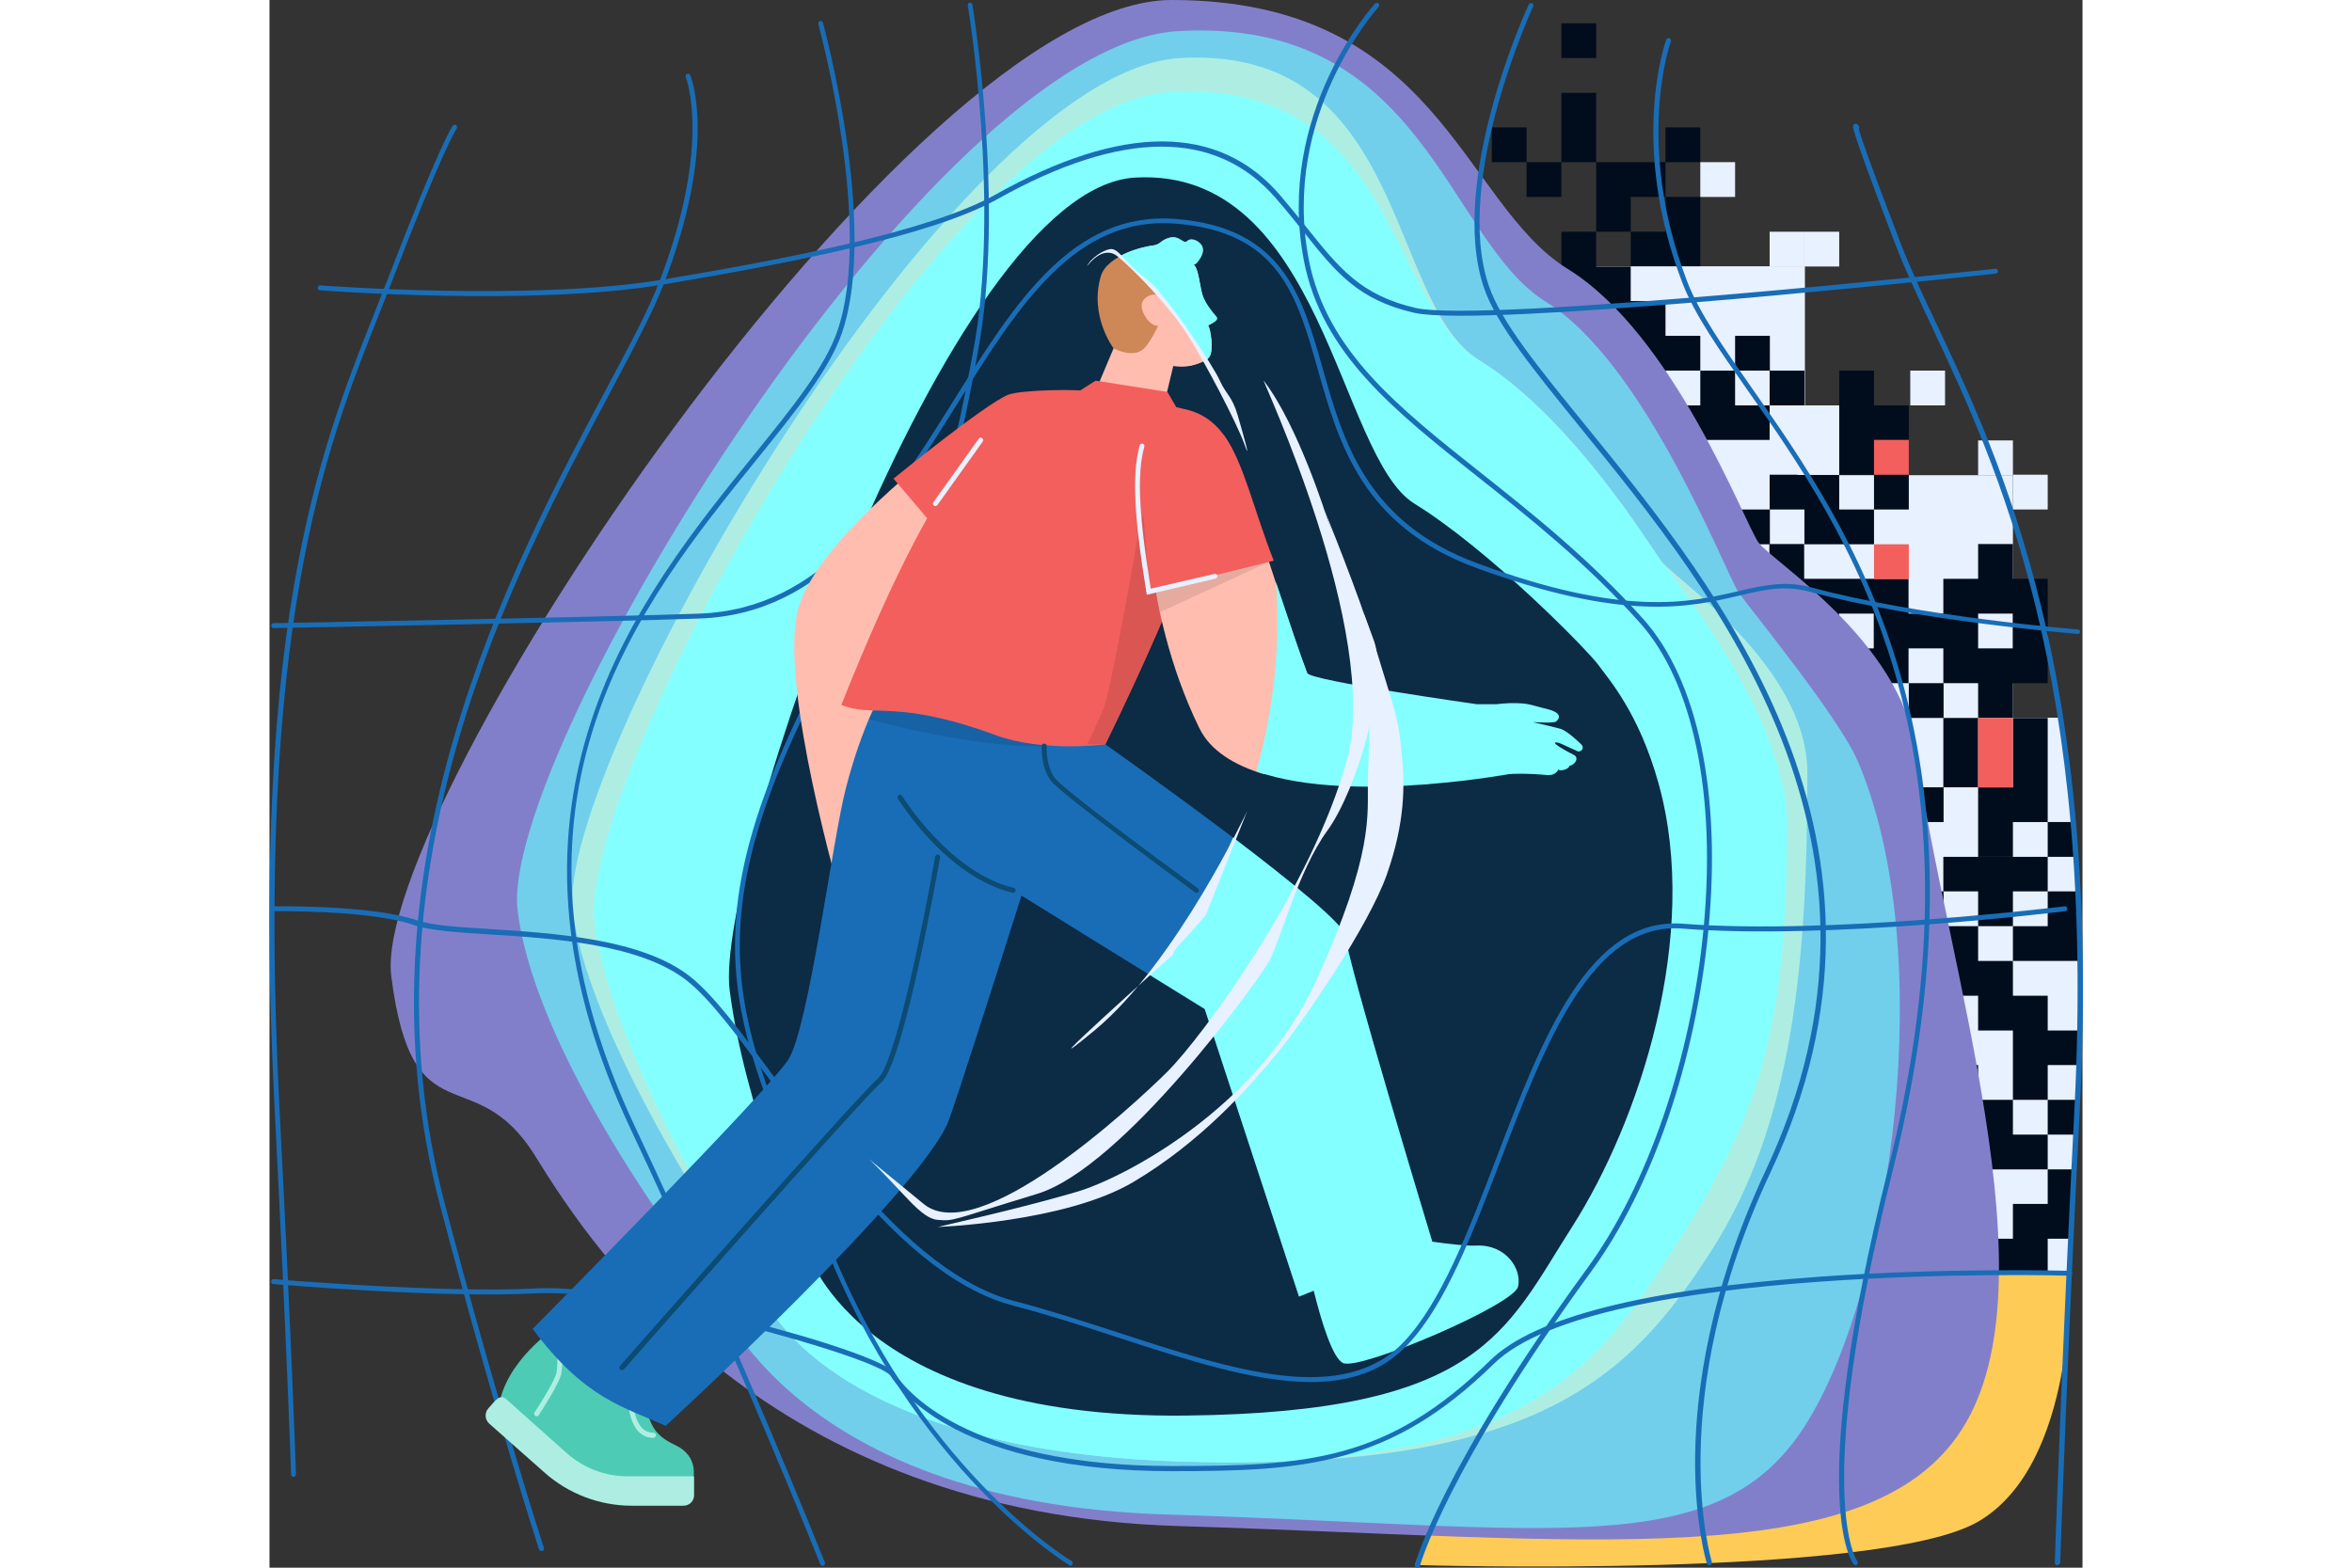 <?xml version="1.0" encoding="utf-8"?>
<svg version="1.1" xmlns="http://www.w3.org/2000/svg" viewBox="0 0 740 640" width="600px" height="400px">
<rect x="0" y="0" width="740" height="640" fill="#333333" stroke="none"/>
<style type="text/css">
	.st0{fill:#E8F1FF;}
	.st1{fill:#010D1D;}
	.st2{fill:#F25F5C;}
	.st3{fill:#FFCB57;}
	.st4{fill:#827FCA;}
	.st5{fill:#71CFEB;}
	.st6{fill:#AEEEE2;}
	.st7{fill:#83FFFF;}
	.st8{fill:#0C2B45;}
	.st9{fill:#196DB6;}
	.st10{fill:#4ECBB4;}
	.st11{fill:#FFBDB0;}
	.st12{opacity:0.1;}
	.st13{fill:#CE8757;}
	.st14{fill:#0C4B72;}
</style>
<g>
	<rect x="504.4" y="108.7" class="st0" width="122.3" height="173.3"/>
</g>
<g>
	<rect x="589.3" y="194" class="st0" width="122.3" height="187.5"/>
</g>
<g>
	<polygon class="st0" points="732.9,552.1 583.3,590.8 583.3,293 731.5,293 737.3,337.8 739,418.2 735.8,491.5 	"/>
</g>
<g>
	<g>
		<polygon class="st1" points="669.1,590.8 669.1,605 669.1,619.1 683.2,619.1 683.2,605 697.4,605 697.4,590.8 683.2,590.8 		"/>
	</g>
	<g>
		<rect x="683.2" y="562.4" class="st1" width="14.2" height="14.2"/>
	</g>
	<g>
		<rect x="697.4" y="576.6" class="st1" width="14.2" height="14.2"/>
	</g>
	<g>
		<rect x="697.4" y="534.1" class="st1" width="14.2" height="14.2"/>
	</g>
	<g>
		<polygon class="st1" points="711.6,576.6 725.8,576.6 725.8,562.4 725.8,548.3 711.6,548.3 711.6,562.4 		"/>
	</g>
	<g>
		<polygon class="st1" points="711.6,491.5 711.6,505.7 697.4,505.7 697.4,519.9 711.6,519.9 711.6,534.1 725.8,534.1 725.8,519.9 
			725.8,505.7 735.8,505.7 735.8,491.5 737.3,477.4 725.8,477.4 725.8,491.5 		"/>
	</g>
	<g>
		<polygon class="st1" points="711.6,449 697.4,449 697.4,463.2 697.4,477.4 711.6,477.4 725.8,477.4 725.8,463.2 711.6,463.2 		"/>
	</g>
	<g>
		<rect x="725.8" y="449" class="st1" width="11.5" height="14.2"/>
	</g>
	<g>
		<polygon class="st1" points="736.1,335.6 725.8,335.6 725.8,349.8 737.3,349.8 		"/>
	</g>
	<g>
		<polygon class="st1" points="711.6,378.1 711.6,392.3 725.8,392.3 739,392.3 739,378.1 738,363.9 725.8,363.9 725.8,378.1 		"/>
	</g>
	<g>
		<polygon class="st1" points="711.6,349.8 697.4,349.8 683.2,349.8 683.2,363.9 697.4,363.9 697.4,378.1 711.6,378.1 711.6,363.9 
			725.8,363.9 725.8,349.8 		"/>
	</g>
	<g>
		<rect x="683.2" y="434.8" class="st1" width="14.2" height="14.2"/>
	</g>
	<g>
		<polygon class="st1" points="697.4,378.1 683.2,378.1 683.2,392.3 683.2,406.5 697.4,406.5 697.4,420.7 711.6,420.7 711.6,434.8 
			711.6,449 725.8,449 725.8,434.8 738.9,434.8 738.9,420.7 725.8,420.7 725.8,406.5 711.6,406.5 711.6,392.3 697.4,392.3 		"/>
	</g>
	<g>
		<rect x="669.1" y="363.9" class="st1" width="14.2" height="14.2"/>
	</g>
</g>
<g>
	<g>
		<rect x="669.1" y="321.4" class="st1" width="14.2" height="14.2"/>
	</g>
	<g>
		<rect x="669.1" y="278.9" class="st1" width="14.2" height="14.2"/>
	</g>
	<g>
		<polygon class="st1" points="697.4,293.1 683.2,293.1 683.2,307.2 683.2,321.4 697.4,321.4 697.4,307.2 		"/>
	</g>
	<g>
		<polygon class="st1" points="541.5,52 541.5,37.9 527.3,37.9 527.3,52 527.3,66.2 541.5,66.2 		"/>
	</g>
	<g>
		<rect x="527.3" y="9.5" class="st1" width="14.2" height="14.2"/>
	</g>
	<g>
		<rect x="498.9" y="52" class="st1" width="14.2" height="14.2"/>
	</g>
	<g>
		<rect x="513.1" y="66.2" class="st1" width="14.2" height="14.2"/>
	</g>
	<g>
		<polygon class="st1" points="711.6,321.4 697.4,321.4 697.4,335.6 697.4,349.8 711.6,349.8 711.6,335.6 725.8,335.6 725.8,321.4 
			725.8,307.2 725.8,293.1 711.6,293.1 711.6,307.2 		"/>
	</g>
	<g>
		<path class="st1" d="M711.6,236.3v-14.2h-14.2v14.2h-14.2v14.2h-14.2v-14.2h-14.2h-14.2h-14.2v-14.2h-14.2v14.2h-14.2v14.2h14.2
			h14.2v14.2h14.2v-14.2h14.2v14.2h-14.2v14.2h14.2h14.2v-14.2h14.2v14.2h14.2v14.2h14.2v-14.2h14.2v-14.2v-14.2v-14.2H711.6z
			 M711.6,264.7h-14.2v-14.2h14.2V264.7z"/>
	</g>
	<g>
		<rect x="654.9" y="193.8" class="st1" width="14.2" height="14.2"/>
	</g>
	<g>
		<rect x="612.3" y="151.3" class="st1" width="14.2" height="14.2"/>
	</g>
	<g>
		<polygon class="st1" points="612.3,179.6 612.3,165.5 598.2,165.5 598.2,151.3 584,151.3 584,165.5 569.8,165.5 569.8,179.6 
			584,179.6 598.2,179.6 		"/>
	</g>
	<g>
		<rect x="598.2" y="137.1" class="st1" width="14.2" height="14.2"/>
	</g>
	<g>
		<polygon class="st1" points="584,151.3 584,137.1 569.8,137.1 569.8,122.9 555.6,122.9 555.6,108.8 541.5,108.8 541.5,108.7 
			541.5,94.6 555.6,94.6 555.6,108.7 569.8,108.7 584,108.7 584,94.6 584,80.4 569.8,80.4 569.8,94.6 555.6,94.6 555.6,80.4 
			555.6,80.4 569.8,80.4 569.8,66.2 555.6,66.2 555.6,66.2 541.5,66.2 541.5,80.4 541.5,94.6 527.3,94.6 527.3,108.7 527.3,122.9 
			541.5,122.9 541.5,122.9 541.5,137.1 555.6,137.1 555.6,151.3 555.6,165.5 569.8,165.5 569.8,151.3 		"/>
	</g>
	<g>
		<rect x="569.8" y="52" class="st1" width="14.2" height="14.2"/>
	</g>
	<g>
		<polygon class="st1" points="626.5,222.2 640.7,222.2 640.7,222.2 654.9,222.2 654.9,208 640.7,208 640.7,208 640.7,193.8 
			654.9,193.8 654.9,179.6 669.1,179.6 669.1,165.5 654.9,165.5 654.9,151.3 640.7,151.3 640.7,165.5 640.7,179.6 640.7,193.8 
			626.5,193.8 626.5,193.8 612.3,193.8 612.3,208 626.5,208 		"/>
	</g>
	<g>
		<rect x="598.2" y="208" class="st1" width="14.2" height="14.2"/>
	</g>
</g>
<g>
	<rect x="697.4" y="179.8" class="st0" width="14.2" height="14.2"/>
</g>
<g>
	<rect x="711.6" y="193.8" class="st0" width="14.2" height="14.2"/>
</g>
<g>
	<rect x="669.7" y="151.3" class="st0" width="14.2" height="14.2"/>
</g>
<g>
	<rect x="612.3" y="94.6" class="st0" width="14.2" height="14.2"/>
</g>
<g>
	<rect x="626.5" y="94.6" class="st0" width="14.2" height="14.2"/>
</g>
<g>
	<rect x="654.9" y="179.6" class="st2" width="14.2" height="14.2"/>
</g>
<g>
	<rect x="654.9" y="222.2" class="st2" width="14.2" height="14.2"/>
</g>
<g>
	<rect x="697.4" y="293.1" class="st2" width="14.2" height="28.4"/>
</g>
<g>
	<rect x="584" y="66.2" class="st0" width="14.2" height="14.2"/>
</g>
<g>
	<rect x="623.7" y="165.5" class="st0" width="17" height="28.4"/>
</g>
<g>
	<path class="st3" d="M697.4,621.2c-40.5,23.5-229.9,17.7-229.9,17.7l45.6-119.3l221.7,0.3C734.8,519.9,737.9,597.7,697.4,621.2z"/>
</g>
<g>
	<path class="st4" d="M108.5,472c-25-40.4-50.2-5.6-58.8-73.5S261.4,0,368.2,0c109.1,0,118.3,83,161.7,109.8s72.2,103.8,77.8,111.6
		c5.5,7.8,58,40,64.3,85c12.4,88.2,56.9,217.5,18.8,277.1c-38.1,59.6-153.1,44.6-320,39.5C203.9,617.9,133.4,512.4,108.5,472z"/>
</g>
<g>
	<path class="st5" d="M180,524.5c0,0-70.6-88.5-78.7-152.6s169-353.5,269.6-359.2s109.3,85.3,150.2,110.6
		c40.9,25.3,73.4,111.4,78.7,118.8c5.2,7.3,40.9,50.9,48.5,68.7c33,77.3,14.3,215.1-21.6,271.3c-35.9,56.2-102.8,41-260.3,36.2
		S180,524.5,180,524.5z"/>
</g>
<g>
	<path class="st6" d="M202.1,530.3c0,0-70.8-99.4-78.3-158.4S279,29,371.7,23.7S456.1,123.8,493.7,147s69.4,75.3,74.3,82
		c4.8,6.8,59.7,42.7,59.7,86.6c0,77.4-5.9,142.9-39,194.7c-33.1,51.8-71.4,90.8-216.4,86.3C227.2,592.2,202.1,530.3,202.1,530.3z"/>
</g>
<g>
	<path class="st7" d="M202.1,530.3c0,0-62-94.6-69.4-153.6c-7.4-59,142.4-333.8,235-339.1s88.4,86.2,126,109.5s69.4,75.3,74.3,82
		c4.8,6.8,51.4,63.6,51.4,107.6c0,77.4-9.4,115.3-42.5,167.1c-33.1,51.8-59.7,97.4-204.7,92.9C227.2,592.2,202.1,530.3,202.1,530.3z
		"/>
</g>
<g>
	<path class="st8" d="M218.7,508.8c0,0-24.7-55.8-30.9-104.7c-6.2-48.9,88.7-327.2,165.5-331.6s82.8,113.8,114,133.1
		s71.2,60.4,75.2,66S559,291,567,320c17.2,61.9-7.9,137.9-35.3,180.8c-27.4,42.9-37.2,75.7-157.5,77.1
		C237.6,579.5,218.7,508.8,218.7,508.8z"/>
</g>
<g>
	<path class="st9" d="M738,258.8C738,258.8,737.9,258.8,738,258.8c-0.7-0.1-64.8-5.2-109.3-17.2c-10.3-2.8-18.6-0.9-29,1.6
		c-19.7,4.6-46.6,10.9-107.3-11.4c-46.5-17.1-56-51-64.5-80.9c-8.5-30.1-15.8-56.2-57.9-59.6c-41.2-3.4-64.6,34-89.3,73.6
		c-26.3,42.1-53.6,85.7-105,87.6c-37.2,1.4-172.6,3.9-174,3.9c-0.5,0-1-0.4-1-1c0-0.6,0.4-1,1-1c1.4,0,136.7-2.5,173.9-3.9
		c50.3-1.9,77.3-45,103.4-86.6c25.1-40.1,48.8-78,91.2-74.5c43.5,3.6,51.3,31.5,59.7,61.1c8.3,29.4,17.7,62.8,63.2,79.5
		c60.1,22.2,86.7,15.9,106.2,11.4c10.3-2.4,19.2-4.5,30-1.6c44.2,12,108.2,17.1,108.8,17.2c0.6,0,1,0.5,0.9,1.1
		C739,258.4,738.5,258.8,738,258.8z"/>
</g>
<g>
	<path class="st9" d="M587.7,639c-0.4,0-0.8-0.3-1-0.7c-0.1-0.2-5.2-16.7-4.8-44.6c0.4-25.7,5.7-66.7,28.8-115.9
		c62.6-133.2-20.4-235.3-75.3-302.8c-19.3-23.8-34.6-42.5-39.7-57.5C480.8,73.7,513.6,2.5,514,1.8c0.2-0.5,0.8-0.7,1.3-0.5
		c0.5,0.2,0.7,0.8,0.5,1.3c-0.3,0.7-32.8,71.1-18.1,114.1c5,14.7,20.2,33.3,39.4,56.9c55.2,67.9,138.7,170.6,75.6,304.9
		c-44,93.6-24.2,158.4-24,159.1c0.2,0.5-0.1,1.1-0.6,1.3C587.9,639,587.8,639,587.7,639z"/>
</g>
<g>
	<path class="st9" d="M647.4,639c-0.3,0-0.6-0.1-0.8-0.4c-0.8-1-19.7-26.4,14.1-161.5c43.5-173.7-17.2-260.4-57.4-317.8
		c-11.6-16.5-21.6-30.8-26.6-43.8c-21.9-57-6.8-98.9-6.6-99.3c0.2-0.5,0.8-0.8,1.3-0.6c0.5,0.2,0.8,0.8,0.6,1.3
		c-0.2,0.4-14.9,41.7,6.6,97.9c4.9,12.8,14.8,27,26.3,43.4c40.4,57.7,101.4,144.8,57.7,319.4c-33.4,133.5-14.7,159.5-14.5,159.8
		c0.3,0.4,0.3,1.1-0.2,1.4C647.8,638.9,647.6,639,647.4,639z"/>
</g>
<g>
	<path class="st9" d="M729.7,639C729.7,639,729.7,639,729.7,639c-0.6,0-1-0.5-1-1c0-0.9,3-88,8-185.2
		c9.1-176.3-31.5-262.7-58.4-319.9c-5.7-12.2-10.7-22.8-14.5-32.7c-7.1-18.5-12.1-31.9-14.9-40c-3.1-9-2.9-9.1-1.9-9.6
		c1-0.4,1.6,0.7,1.8,1c0.2,0.4,0.1,0.8-0.1,1.1c0.8,3.1,4.3,13.3,17.1,46.7c3.8,9.9,8.7,20.4,14.5,32.6
		c27,57.4,67.7,144.1,58.6,320.9c-5,97.2-8,184.3-8,185.2C730.7,638.6,730.2,639,729.7,639z"/>
</g>
<g>
	<path class="st9" d="M327,639.2c-0.2,0-0.4,0-0.5-0.2c-0.6-0.4-63.7-38.4-100.7-133c-3.6-9.1-7-17.6-10.4-25.8
		c-29.5-72.1-45.8-111.8,23.1-230.6c13.8-23.8,22.7-37.2,28.5-46.1c12.2-18.5,12.2-18.5,19.3-55.2l0.8-4.4
		C298.6,84.5,285.2,3,285,2.2c-0.1-0.5,0.3-1.1,0.8-1.1c0.5-0.1,1.1,0.3,1.1,0.8c0.1,0.8,13.6,82.7,2.1,142.5l-0.8,4.4
		c-7.1,37-7.1,37-19.6,55.9c-5.9,8.9-14.7,22.3-28.5,46c-68.4,118-52.2,157.3-23,228.8c3.4,8.2,6.8,16.7,10.4,25.8
		c36.7,94,99.2,131.6,99.9,132c0.5,0.3,0.6,0.9,0.3,1.4C327.6,639,327.3,639.2,327,639.2z"/>
</g>
<g>
	<path class="st9" d="M368.3,600.6c-85.9,0-110.7-32.4-114.8-38.9c-4.7-7.4-105.5-35.9-145-33.7c-37.2,2.1-106.2-3.7-106.9-3.8
		c-0.6,0-1-0.5-0.9-1.1c0-0.5,0.5-1,1.1-0.9c0.7,0.1,69.5,5.8,106.6,3.8c38.7-2.2,141.1,25.6,146.8,34.6c4,6.3,28.3,37.9,113.1,37.9
		c54.9,0,88.1-2,129.9-43.1c17.9-17.6,63.2-29.1,134.6-34.2c53-3.8,101.5-2.4,102-2.4c0.6,0,1,0.5,1,1s-0.5,1-1,1
		c-1.9-0.1-193.1-5.3-235.1,36C457.3,598.4,422.2,600.6,368.3,600.6z"/>
</g>
<g>
	<path class="st9" d="M225.7,639.2c-0.4,0-0.8-0.2-0.9-0.6c-0.3-0.8-33.4-84.1-77.5-177.9c-27.9-59.4-33.2-113.8-16-166.3
		c14.6-44.7,43.2-80,66.2-108.4c15.7-19.4,29.3-36.2,34.3-50.9c14.8-43.1-7.6-124.5-7.8-125.3c-0.1-0.5,0.2-1.1,0.7-1.2
		c0.5-0.1,1.1,0.2,1.2,0.7c0.2,0.8,22.7,82.8,7.8,126.5c-5.1,15-18.8,31.9-34.6,51.5C151.5,246,86.4,326.5,149.1,459.8
		c44.2,93.9,77.2,177.2,77.6,178.1c0.2,0.5-0.1,1.1-0.6,1.3C225.9,639.2,225.8,639.2,225.7,639.2z"/>
</g>
<g>
	<path class="st9" d="M111,633.2c-0.4,0-0.8-0.3-1-0.7c-0.2-0.5-18.1-55.9-40.3-140.1c-36.5-138.1,28.6-260.2,67.5-333.1
		c9.5-17.8,17.7-33.1,22-44.5c21.5-56.1,10.8-83.1,10.7-83.3c-0.2-0.5,0-1.1,0.5-1.3c0.5-0.2,1.1,0,1.3,0.5
		c0.5,1.1,11.2,27.9-10.6,84.8c-4.4,11.5-12.6,26.9-22.1,44.8c-38.8,72.7-103.6,194.3-67.3,331.7c22.2,84.1,40.1,139.4,40.3,139.9
		c0.2,0.5-0.1,1.1-0.6,1.3C111.2,633.2,111.1,633.2,111,633.2z"/>
</g>
<g>
	<path class="st9" d="M9.8,602.9c-0.5,0-1-0.4-1-1c0-0.5-1.7-51.9-6.7-149.1c-4.5-87.3-1.9-157.6,8.1-214.9
		c8.6-49.4,21-80.8,32-108.5c1.9-4.8,3.7-9.4,5.5-14c21.8-56.7,26.9-63.8,27.1-64.1c0.3-0.4,1-0.5,1.4-0.2c0.4,0.3,0.5,1,0.2,1.4
		c-0.2,0.3-5.4,7.7-26.9,63.6c-1.8,4.6-3.6,9.2-5.5,14C22.9,183.5-6,256.5,4.1,452.8c5,97.2,6.7,148.6,6.7,149.1
		C10.8,602.4,10.4,602.9,9.8,602.9C9.8,602.9,9.8,602.9,9.8,602.9z"/>
</g>
<g>
	<g>
		<path class="st10" d="M118.1,541c0,0-19.4,12.3-23.9,30.2c-0.8,3.4,5.1,12.8,5.1,12.8s20.4,23.1,45.1,25.7s28.5-5.8,28.5-5.8
			s2.6-9.3-7.2-13.9c-10.5-4.9-10-9.5-14.3-21.7c-1.4-3.8,0-15,0-15L118.1,541z"/>
	</g>
	<g>
		<path class="st6" d="M109,578.2c-0.2,0-0.4-0.1-0.5-0.2c-0.5-0.3-0.6-0.9-0.3-1.4c2.4-3.6,8.6-13.5,9-16.5
			c1.3-9.9-2.1-15.5-2.1-15.5c-0.3-0.5-0.2-1.1,0.3-1.4c0.5-0.3,1.1-0.2,1.4,0.3c0.2,0.2,3.8,6.1,2.4,16.8c-0.5,4-8.4,16-9.3,17.4
			C109.7,578.1,109.4,578.2,109,578.2z"/>
	</g>
	<g>
		<path class="st6" d="M156.7,587c-2.5,0-4.6-0.9-6.3-2.8c-5.6-6.2-4.1-20.6-4.1-21.2c0.1-0.5,0.5-1,1.1-0.9
			c0.5,0.1,0.9,0.5,0.9,1.1c0,0.1-1.4,14.1,3.6,19.6c1.3,1.4,2.9,2.1,4.8,2.1c0.6,0,1,0.4,1,1S157.3,587,156.7,587z"/>
	</g>
</g>
<g>
	<g>
		<path class="st9" d="M311.6,297.7l26.4-4.6l3.2,10.8c0,0,97.5,68.8,98,78.3c0.4,9.5,35.5,125,35.5,125l-54.5,22.2l-38.4-117.4
			l-99.6-61.7C282.2,350.3,278.7,311,311.6,297.7z"/>
	</g>
	<g>
		<path class="st11" d="M316.9,161.8c0,0-13.2-2.8-20.3,3.3c-7,6.1-73.4,52.2-81.1,84.6c-7.3,31,17.7,116.8,17.7,116.8l30.2-42.4
			l-7.8-75.2l41-49.4L316.9,161.8z"/>
	</g>
	<g>
		<path class="st9" d="M161.7,582.1c0,0,105.9-97.2,115.7-125.1c9.8-27.9,48.6-152,48.6-152l-75.7-23c0,0-8.3,13.5-15.1,40
			c-5.3,20.2-15.1,97.4-23.4,110.5s-104.4,110-104.4,110C128.8,571.2,144.8,574.4,161.7,582.1z"/>
	</g>
	<g class="st12">
		<path d="M244.7,293.6c0,0,40,11.5,71.5,11.1c31.5-0.5,28.3-20.3,28.3-20.3l-94.2-2.3L244.7,293.6z"/>
	</g>
	<g>
		<g>
			<g>
				<path class="st11" d="M370.1,144.4l-6,24.9c-4.6,2.6-22.9-4.3-27.5-8.3l12.3-29.2l13.6-9.1L370.1,144.4z"/>
			</g>
			<g>
				<path class="st11" d="M363.8,106.1c0,0,8,1,12.7,1.7c2.9,0.4,3,9.5,4.6,13.5c1.1,2.7,2.9,5.8,4.3,7.4c1.1,1.2,0.8,3.1-3.1,4.5
					c0,0,2,12.3-2,14.5c-10.8,5.8-15.6-3.6-18-9.3c-1.8-4.1-13.8-7.8-10.4-18.1C353.6,114.8,353.5,108.7,363.8,106.1z"/>
			</g>
			<g>
				<path class="st13" d="M361.6,124.8c0,0,7.8,1.2,7.7,0.9c-3.1-11.5-1.6-12.9,0.8-14.1c5.7-2.8,7.2-3.4,7.9-3.9
					c0.2-0.1,0.6-0.5,0.9-1c1.4-1.9,2.6-5.9-8.7-6.8c-13-1.1-28.4,4.8-30.8,12.6c-5,16.3,5.1,29.7,5.1,29.7s7.8,4.3,12.3,0.2
					c3.3-3,7.5-12.8,7.5-12.8L361.6,124.8z"/>
			</g>
			<g>
				<g>
					<path class="st11" d="M357.7,129.6c2.1,3.3,5,4.4,7.9,2.5c2.9-1.9,3.8-5.1,1.6-8.4c-2.1-3.3-6.2-4.4-9.1-2.5
						C355.2,123.1,355.5,126.3,357.7,129.6z"/>
				</g>
			</g>
			<g>
				<path class="st11" d="M367.4,119.2c0,0-3.9,0.3-2.1,2.6c2.1,2.6,3.6,8.8,3.8,11.6c0.3,4.6-3.9,15.5-3.9,15.5s5,0.8,6.7,0.8
					c2.1,0,10.1-1.1,11.8-4.2c1.7-3.1,0.3-10.9-0.5-12.4c-0.9-1.6-4.2,4.2-8.1,2.7C371.1,134.2,367.4,119.2,367.4,119.2z"/>
			</g>
		</g>
	</g>
	<g>
		<path class="st13" d="M376.2,104.7l1.8,3c0,0,4.8-4.5,2.1-7.9c-1.6-1.9-4.3-2.6-5.5-1.4c-1.7,1.7-3.1-2.4-7.3-1.3
			c-4.1,1.2-3.3,2.9-7.5,3.3c-3.4,0.3-3.8,5.7-3.8,5.7s-1.2,2.1,0,3c1.2,0.8,8.9,1.7,8.9,1.7L376.2,104.7z"/>
	</g>
	<path class="st2" d="M374.3,167.2c-1.5-0.3-2.9-0.7-4.2-1l-3.6-6.2l-29.3-4.6l-6.8,4.3l0,0c-5.6-0.1-9.7,0.7-13.5,2.2
		c-15.8,6-38.6,12.9-83.5,125.9c13,5.3,22.5-2.6,63.2,12.4c19.1,7,44.6,3.7,44.6,3.7s34.7-70.5,35-85l22.1,13
		C398.6,228.7,405.1,174.6,374.3,167.2z"/>
	<g class="st12">
		<path d="M356.2,211.8c0,0-0.8,0.5-1,1.9c-1.8,12.6-12.2,69.5-14.7,75.5c-2.8,6.7-6.8,14.7-6.8,14.7l7.5-0.1l27.1-56.1l-5.2-53.9
			L356.2,211.8z"/>
	</g>
	<g class="st12">
		<polygon points="371.2,236.9 374.7,244.3 407.7,224.9 406.5,221.5 		"/>
	</g>
	<g>
		<path class="st14" d="M143.8,559.3c-0.2,0-0.5-0.1-0.7-0.2c-0.4-0.4-0.5-1-0.1-1.4c3.9-4.5,96.4-109.6,105.4-117.5
			c6.9-6.1,18.3-61.9,23.3-90.5c0.1-0.5,0.6-0.9,1.2-0.8c0.5,0.1,0.9,0.6,0.8,1.2c-0.6,3.4-14.7,83.6-23.9,91.7
			c-8.9,7.8-104.3,116.2-105.2,117.3C144.3,559.1,144,559.3,143.8,559.3z"/>
	</g>
	<g>
		<path class="st14" d="M303.6,364.5c-0.1,0-0.2,0-0.2,0c-27.2-6.6-46.1-37.2-46.9-38.5c-0.3-0.5-0.1-1.1,0.3-1.4
			c0.5-0.3,1.1-0.1,1.4,0.3c0.2,0.3,19.3,31.3,45.6,37.6c0.5,0.1,0.9,0.7,0.7,1.2C304.4,364.2,304,364.5,303.6,364.5z"/>
	</g>
	<g>
		<path class="st11" d="M443.7,296.3c0,0-19-18.2-20.2-21.3c-6.2-15.8-26.5-79.6-26.5-79.6l-39.2-2.8c0,0-2.9,54.3,21.7,104.6
			c4.5,9.3,14.3,15.2,26.5,18.9"/>
	</g>
	<g class="st12">
		<polygon points="360.5,238 363.5,249.9 407.9,229.4 402,223.7 		"/>
	</g>
	<g>
		<g>
			<path class="st2" d="M359.2,241.5c-3.2-38.3-3.6-46.3-2.1-55.7c2.3-13.9,18.3-24.5,32.8-7.6c7.6,10.3,12.3,31.3,20,50.7
				L359.2,241.5z"/>
		</g>
	</g>
	<g>
		<g>
			<path class="st0" d="M358.1,242.8l-0.2-1.1c-5.1-31.2-5.9-48.6-2.7-59.9c0.2-0.5,0.7-0.8,1.2-0.7c0.5,0.1,0.8,0.7,0.7,1.2
				c-3.1,10.9-2.3,27.8,2.6,58l26-6c0.5-0.1,1.1,0.2,1.2,0.7c0.1,0.5-0.2,1.1-0.7,1.2L358.1,242.8z"/>
		</g>
	</g>
</g>
<g>
	<path class="st9" d="M468.5,640c-0.1,0-0.2,0-0.3,0c-0.5-0.1-0.8-0.7-0.7-1.2c0.1-0.4,10.6-39.2,70.4-121.1
		c24.6-33.7,42.3-85.4,47.4-138.2c5.3-55.2-4.2-100.9-26-125.3c-21.9-24.5-45.4-43.1-66.2-59.6c-34.1-27-63.6-50.4-70.9-88.2
		c-11.6-60.1,28.5-104.4,29-104.9c0.4-0.4,1-0.5,1.4-0.1c0.4,0.4,0.5,1,0.1,1.4c-0.4,0.5-39.9,44.1-28.5,103.2
		c7.2,37.1,36.4,60.2,70.2,87c20.8,16.5,44.4,35.2,66.4,59.8c22.2,24.9,31.9,71.1,26.5,126.9c-5.1,53.2-22.9,105.2-47.7,139.2
		c-59.5,81.5-69.9,120.1-70.1,120.5C469.3,639.7,468.9,640,468.5,640z"/>
</g>
<g>
	<g>
		<path class="st7" d="M420.2,529.3l6-2.4c3,12.1,7.7,27.8,12.1,29.6c7.3,2.9,69.6-23.8,71.3-31.2s-5.1-17.3-16.9-16.8
			c-4.1,0.2-11-0.6-18.1-1.6c-1.8-5.9-35-115.5-35.4-124.7c-0.2-4.5-22.6-22.6-45.9-40.3c-8.9,21.1-20.6,40.2-34.4,55.9l22.8,14.1
			L420.2,529.3z"/>
	</g>
	<g>
		<path class="st7" d="M383.8,145.5c1.7-3.1,0.3-10.9-0.5-12.4c-0.1-0.1-0.2-0.3-0.1-0.4c3.3-1.4,4.3-2.4,3.2-3.6
			c-1.5-1.6-4.3-5.3-5.3-7.9c-1.4-3.6-1.7-11.3-3.8-13.1c0.3-0.2,0.6-0.3,0.8-0.4c0.2-0.1,0.6-0.5,0.9-1c0.1-0.1,0.2-0.3,0.3-0.4
			c1.2-1.6,2.7-4.3,0.9-6.6c-1.6-1.9-4.3-2.6-5.5-1.4c-1.7,1.7-3.1-2.4-7.3-1.3c-3.7,1-3.4,2.5-6.3,3.1c-0.4,0.1-0.8,0.1-1.2,0.2
			c0,0,0,0,0,0c0,0,0,0-0.1,0c-4.7,0.8-9.2,2.3-12.8,4.3c13.2,11.5,24.9,26.3,34.6,42.7C382.6,146.9,383.4,146.2,383.8,145.5z"/>
	</g>
	<g>
		<path class="st7" d="M472.2,320.2L472.2,320.2c-0.1,0.1,0.3,0,1-0.1c18.8-1.5,32.8-4.1,32.9-4.1c7.4-0.4,14.1,0.3,14.1,0.3
			s2.7,0.5,4.2-0.4s1.6-1.7,1.6-1.7c1.2,0.8,4.5-0.3,4.6-1.6c2-0.1,4.2-3.2,1.8-4.4c-2.2-1.1-11.2-5.9-6.3-5
			c0.5,0.1,5.6,2.5,7.6,3.4c1.6,0.8,3.5-1.3,1.3-3.1c0,0-5.1-5-7.9-5.9c-1.6-0.5-7.1-1.8-11.5-2.8c3.8,0.2,9.6,0.4,9.7-0.4
			c2-1.8,1-3.7-3.3-4.8c-4.3-1-7.1-2.1-10.2-2.4c-3.5-0.3-6.9-0.2-11.2,0.3h-7.7c0,0-68.1-9.6-69.3-12.7
			c-2.6-6.7-7.7-21.9-12.8-37.2c2,26.4-1.1,52.7-8,77.3C422.7,322,450.5,321.9,472.2,320.2z"/>
	</g>
</g>
<g>
	<path class="st9" d="M425,564.2c-23.1,0-50.8-9.1-79.4-18.4c-13.7-4.5-27.9-9.1-41.4-12.6c-22.1-5.7-44.2-22.5-69.7-52.9
		c-0.4-0.4-0.3-1.1,0.1-1.4c0.4-0.4,1.1-0.3,1.4,0.1c25.2,30.1,47,46.7,68.6,52.3c13.6,3.5,27.8,8.2,41.5,12.6
		c47.4,15.5,92.2,30.2,117.1,3.7c15.1-16.1,26-44.6,37.6-74.9c18.5-48.5,37.7-98.6,76.1-95.6c60.1,4.7,154.8-7,155.8-7.1
		c0.5-0.1,1,0.3,1.1,0.9c0.1,0.5-0.3,1-0.9,1.1c-1,0.1-95.9,11.9-156.2,7.1c-36.9-2.9-55.8,46.5-74.1,94.3
		c-11.6,30.4-22.6,59.2-38,75.5C454.3,560,440.7,564.2,425,564.2z"/>
</g>
<g>
	<path class="st9" d="M216.4,456.6c-0.3,0-0.6-0.1-0.8-0.4c-3.8-5-7.4-10-10.9-14.7c-13.3-18.1-24.8-33.7-34.4-41.2
		c-19-14.9-54.3-17.2-80.1-18.8c-13.1-0.8-24.5-1.6-30.8-3.7C41.4,371.4,2.2,372,1.8,372c-0.5,0-1-0.4-1-1s0.4-1,1-1
		c1.7,0,39.9-0.6,58.4,5.7c6,2.1,17.2,2.8,30.2,3.6c26,1.7,61.7,4,81.2,19.3c9.8,7.7,21.4,23.4,34.8,41.6c3.5,4.8,7.2,9.7,10.9,14.7
		c0.3,0.4,0.2,1.1-0.2,1.4C216.8,456.5,216.6,456.6,216.4,456.6z"/>
</g>
<g>
	<path class="st9" d="M486.3,128.9c-8.8,0-15.4-0.4-19.1-1.2c-22.9-5.3-31.9-16.4-45.3-33.3c-3.4-4.2-6.9-8.6-11-13.3
		c-24.5-28.4-62.8-28.3-113.8,0.2c-27.1,15.2-87.3,26.6-136.7,34.9c-53,8.9-138.9,2.4-139.8,2.3c-0.6,0-1-0.5-0.9-1.1s0.5-1,1.1-0.9
		c0.9,0.1,86.5,6.5,139.3-2.3c49.3-8.2,109.2-19.6,136.1-34.7c52-29.1,91.2-29,116.3,0.2c4.1,4.8,7.8,9.4,11,13.4
		c13.2,16.5,22,27.4,44.2,32.6c27.7,6.4,234.6-15.7,236.7-16c0.5-0.1,1,0.3,1.1,0.9s-0.3,1-0.9,1.1
		C697.2,112.5,544.6,128.9,486.3,128.9z"/>
</g>
<g>
	<path class="st0" d="M288.1,497.3c0,0,23.3-5.4,41.6-10.8s73.5-33.6,97.4-85.9s21-68.4,21.2-81.5s3.1-59.3-2.7-71.3
		c-5.7-12-15.1-39.7-15.1-39.7s13.7,33.1,22,59.7c8.2,26.7,8.2,26.1,9.6,39.5s1.4,28.4-6,49.6c-7.4,21.2-34.2,60.2-45.3,73.7
		c-11.2,13.5-30.6,35.6-58.3,52c-27.7,16.4-79.7,18.3-79.7,18.3L288.1,497.3z"/>
</g>
<g>
	<path class="st0" d="M244.7,473.2c0,0,0,0,22.3,18.3c22.3,18.3,84.7-39.4,99.3-53.8c14.6-14.5,59.1-75.3,73.4-127.2
		s-35.2-156.8-33.9-155.1c14.1,18.3,25.9,56.3,25.9,56.3s13.1,33.3,19.1,49.9s-7,61.1-19.1,77.6c-11.9,16.4-19.3,45.2-23.6,53.1
		c-4.4,7.9-59.6,84.4-94.8,95.1s-33.6,11.2-40.6,10.6C265.7,497.4,258.7,486.5,244.7,473.2z"/>
</g>
<g>
	<path class="st2" d="M254.7,195.4c0,0,37.3-30.4,46.7-34.2c5.2-2.2,31.3-2.4,32-1.4l7.1,7.7l-66.1,51.1L254.7,195.4z"/>
</g>
<g>
	<g>
		<path class="st6" d="M169,614.7h-21.1c-13.1,0-25.8-4.8-35.6-13.5l-22.6-20c-1.8-1.6-2-4.4-0.4-6.2l2.1-2.4
			c1.6-1.8,3.3-3.1,5.1-1.5l24.9,22.2c6.8,6,15.6,9.4,24.7,9.4h27.2v7.6C173.4,612.7,171.4,614.7,169,614.7z"/>
	</g>
</g>
<g>
	<path class="st0" d="M271.8,206.6c-0.2,0-0.4-0.1-0.6-0.2c-0.4-0.3-0.6-0.9-0.2-1.4l18.5-25.9c0.3-0.5,0.9-0.6,1.4-0.2
		c0.4,0.3,0.6,0.9,0.2,1.4l-18.5,25.9C272.4,206.4,272.1,206.6,271.8,206.6z"/>
</g>
<g>
	<path class="st0" d="M399.1,331c0,0-29.1,62.2-62.4,89.7s32.2-31.1,32.2-31.1s-0.2-1.3,2.8-4.3c3-3,10.5-11.8,10.5-11.8L399.1,331z
		"/>
</g>
<g>
	<path class="st14" d="M378.4,364.5c-0.2,0-0.4-0.1-0.6-0.2c-2.2-1.6-54.8-40.1-58.9-45.6c-4.2-5.7-3.7-13.8-3.7-14.2
		c0-0.6,0.5-1,1.1-0.9c0.6,0,1,0.5,0.9,1.1c0,0.1-0.4,7.8,3.3,12.9c3.1,4.2,39.6,31.4,58.5,45.1c0.4,0.3,0.5,1,0.2,1.4
		C379,364.4,378.7,364.5,378.4,364.5z"/>
</g>
<g>
	<path class="st0" d="M333.7,108.7c0,0,6.3-9.1,12.5-4c6.2,5,21.5,20.7,28.8,32.4c7.3,11.7,19.5,35,22.8,43.9
		c3.2,8.9-0.3-3.5-2.6-11.4s-4.8-8.6-7.3-14.2c-2.5-5.7-22.1-35.9-30.4-41.9s-10.8-12.3-14.3-11.8
		C339.7,102.2,334.7,106,333.7,108.7z"/>
</g>
</svg>
